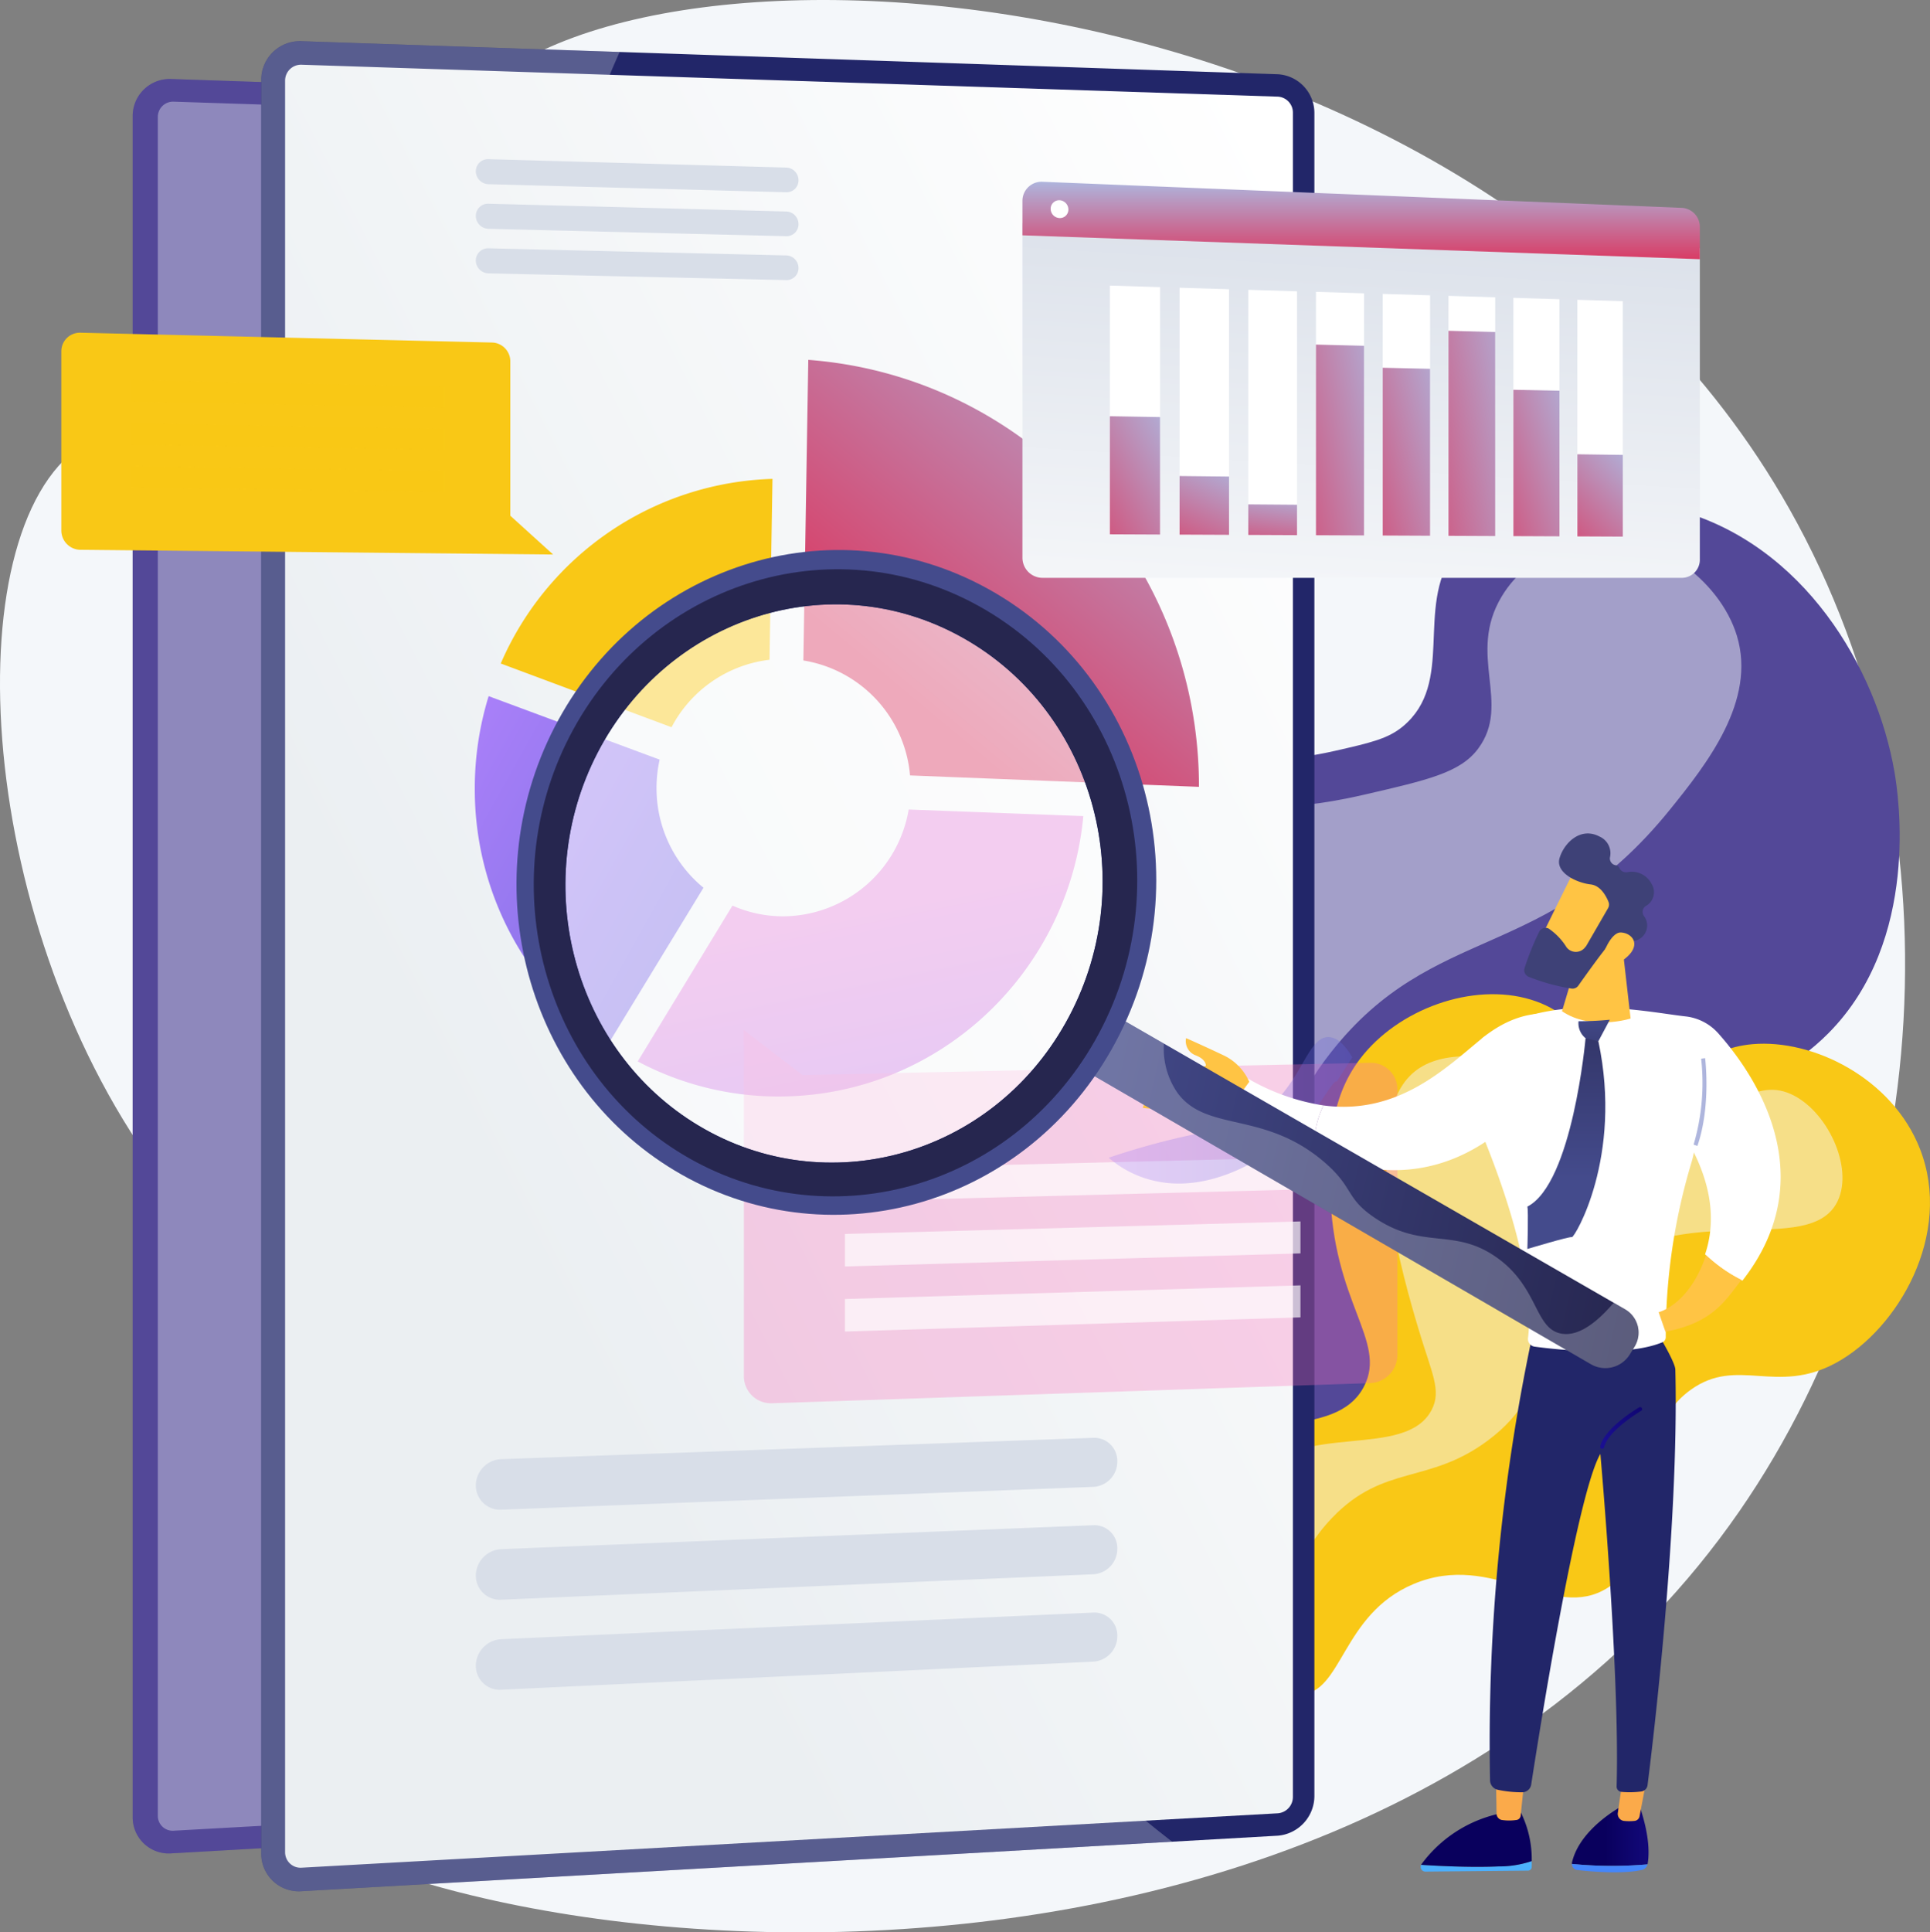 <svg xmlns="http://www.w3.org/2000/svg" xmlns:xlink="http://www.w3.org/1999/xlink" width="252.608" height="252.858" viewBox="0 0 252.608 252.858"><rect x="0" y="0" width="252.608" height="252.858" fill="#808080" stroke="none"/><defs><style>.a,.g{fill:#f4f7fa;}.b,.d,.e{fill:#534898;}.af,.c,.d,.p,.r{opacity:0.3;}.af,.c,.p,.r{mix-blend-mode:multiply;}.af,.c,.f,.g,.p,.r{isolation:isolate;}.e{opacity:0.6;}.ag,.f,.q,.x{fill:#fff;}.f{opacity:0.35;}.f,.g{mix-blend-mode:soft-light;}.g{opacity:0.5;}.h,.o{fill:#f9c816;}.i{fill:#222669;}.af,.j{fill:#d8dee8;}.k{fill:url(#a);}.l{fill:url(#b);}.m{fill:url(#c);}.n{fill:url(#d);}.o,.q{opacity:0.67;}.p{fill:url(#e);}.r{fill:url(#f);}.s{fill:url(#g);}.t{fill:url(#h);}.u{fill:#fbaa4a;}.v{fill:url(#i);}.w{fill:url(#j);}.y{fill:#ffc444;}.z{fill:#3e4177;}.aa{fill:#aeb5dd;}.ab{fill:url(#k);}.ac{fill:url(#l);}.ad{fill:url(#m);}.ae{fill:url(#n);}.ag{opacity:0.56;}.ah{fill:url(#p);}.ai{fill:url(#q);}.aj{fill:url(#r);}.ak{fill:url(#s);}.al{fill:url(#t);}.am{fill:url(#u);}.an{fill:url(#v);}.ao{fill:url(#w);}.ap{fill:url(#x);}.aq{fill:url(#y);}.ar{fill:url(#z);}.as{fill:url(#aa);}</style><linearGradient id="a" x1="0.978" y1="0.047" x2="0.263" y2="0.702" gradientUnits="objectBoundingBox"><stop offset="0" stop-color="#fff"></stop><stop offset="0.996" stop-color="#ebeff2"></stop></linearGradient><linearGradient id="b" x1="0.473" y1="0.366" x2="1.052" y2="2.183" gradientUnits="objectBoundingBox"><stop offset="0.004" stop-color="#e38ddd"></stop><stop offset="1" stop-color="#9571f6"></stop></linearGradient><linearGradient id="c" x1="-0.012" y1="0.026" x2="1.499" y2="1.304" gradientUnits="objectBoundingBox"><stop offset="0" stop-color="#aa80f9"></stop><stop offset="0.996" stop-color="#6165d7"></stop></linearGradient><linearGradient id="d" x1="0.974" y1="-0.105" x2="0.276" y2="0.797" gradientUnits="objectBoundingBox"><stop offset="0" stop-color="#aeb5dd"></stop><stop offset="1" stop-color="#d93c65"></stop></linearGradient><linearGradient id="e" x1="-9.023" y1="-9.257" x2="-9.816" y2="-7.321" gradientUnits="objectBoundingBox"><stop offset="0" stop-color="#ff9085"></stop><stop offset="1" stop-color="#fb6fbb"></stop></linearGradient><linearGradient id="f" x1="0" y1="0.5" x2="1" y2="0.5" xlink:href="#c"></linearGradient><linearGradient id="g" x1="0.422" y1="0.601" x2="1.424" y2="0.601" gradientUnits="objectBoundingBox"><stop offset="0" stop-color="#09005d"></stop><stop offset="1" stop-color="#1a0f91"></stop></linearGradient><linearGradient id="h" x1="2.972" y1="-13.411" x2="-0.726" y2="12.711" gradientUnits="objectBoundingBox"><stop offset="0" stop-color="#53d8ff"></stop><stop offset="1" stop-color="#3840f7"></stop></linearGradient><linearGradient id="i" x1="3.832" y1="-4.408" x2="1.315" y2="16.358" xlink:href="#h"></linearGradient><linearGradient id="j" x1="2.714" y1="0.577" x2="3.715" y2="0.577" xlink:href="#g"></linearGradient><linearGradient id="k" x1="1.334" y1="-0.698" x2="0.398" y2="0.983" xlink:href="#g"></linearGradient><linearGradient id="l" x1="49.731" y1="-2.697" x2="49.953" y2="1.989" gradientUnits="objectBoundingBox"><stop offset="0" stop-color="#444b8c"></stop><stop offset="0.996" stop-color="#26264f"></stop></linearGradient><linearGradient id="m" x1="20.36" y1="0.663" x2="20.36" y2="-0.546" xlink:href="#l"></linearGradient><linearGradient id="n" x1="0" y1="0.5" x2="1" y2="0.5" xlink:href="#l"></linearGradient><linearGradient id="p" x1="-8.103" y1="2.03" x2="-8.607" y2="1.487" xlink:href="#l"></linearGradient><linearGradient id="q" x1="-9.404" y1="1.281" x2="-8.68" y2="2.048" xlink:href="#l"></linearGradient><linearGradient id="r" x1="0.575" y1="-0.146" x2="0.374" y2="1.521" gradientUnits="objectBoundingBox"><stop offset="0" stop-color="#d8dee8"></stop><stop offset="1" stop-color="#fff"></stop></linearGradient><linearGradient id="s" x1="0.5" y1="0" x2="0.5" y2="1" xlink:href="#d"></linearGradient><linearGradient id="t" x1="1.034" y1="-0.207" x2="-0.235" y2="1.473" xlink:href="#d"></linearGradient><linearGradient id="u" x1="0.8" y1="-0.288" x2="0.087" y2="1.585" xlink:href="#d"></linearGradient><linearGradient id="v" x1="0.689" y1="-0.434" x2="0.24" y2="1.785" xlink:href="#d"></linearGradient><linearGradient id="w" x1="1.356" y1="-0.173" x2="-0.679" y2="1.427" xlink:href="#d"></linearGradient><linearGradient id="x" x1="1.271" y1="-0.179" x2="-0.562" y2="1.435" xlink:href="#d"></linearGradient><linearGradient id="y" x1="1.441" y1="-0.168" x2="-0.796" y2="1.421" xlink:href="#d"></linearGradient><linearGradient id="z" x1="1.198" y1="-0.185" x2="-0.462" y2="1.444" xlink:href="#d"></linearGradient><linearGradient id="aa" x1="0.925" y1="-0.232" x2="-0.085" y2="1.508" xlink:href="#d"></linearGradient></defs><g transform="translate(-146 -740.908)"><g transform="translate(146 740.908)"><path class="a" d="M501.675,357.936c-8.375,12.208,1.445,32-10.982,41.182-12.1,8.937-26.956-5.712-38.356,1.981-16.911,11.413-13.823,63.634,10.9,96.081,7.436,9.758,13.649,13.554,16.4,24.59,5.909,23.7-14.857,37.792-10.906,49.512,8.9,26.389,145.742,48.532,200.65-30.775,25.644-37.039,29.481-90.524,6.569-131.147C634.55,335.956,520.466,330.543,501.675,357.936Z" transform="translate(-441.733 -342.738)"></path><g transform="translate(17.363 10.336)"><g transform="translate(0 0)"><path class="b" d="M769.329,465.934l-122.544-4.148a4.85,4.85,0,0,0-5.078,4.849v222.6a4.72,4.72,0,0,0,5.078,4.732L769.329,687a5.01,5.01,0,0,0,4.585-5.022V470.851A4.871,4.871,0,0,0,769.329,465.934Z" transform="translate(-641.707 -461.783)"></path><g class="c"><path class="b" d="M719.049,630.311c-2.084-25.453,13.551-35.959,7.589-59.02-7.37-28.505-35.716-29.727-45.369-57.679-3.7-10.71-5.16-26.9,5.428-50.474l-39.912-1.351a4.85,4.85,0,0,0-5.078,4.849v222.6a4.72,4.72,0,0,0,5.078,4.732l109.268-6.213C728.252,666.232,720.33,645.956,719.049,630.311Z" transform="translate(-641.707 -461.783)"></path></g><path class="d" d="M800.818,499.812l-122.544-4.006a2,2,0,0,0-2.083,1.992V720.143a1.941,1.941,0,0,0,2.083,1.944l122.544-6.827A2.06,2.06,0,0,0,802.7,713.2V501.832A2,2,0,0,0,800.818,499.812Z" transform="translate(-673.196 -492.851)"></path><g transform="translate(26.94 175.283)"><path class="e" d="M1029.524,2480.582l-74.357,2.679a3.321,3.321,0,0,0-3.18,3.29h0a3.035,3.035,0,0,0,3.18,3.053l74.357-2.865a3.178,3.178,0,0,0,2.989-3.19h0A2.9,2.9,0,0,0,1029.524,2480.582Z" transform="translate(-951.986 -2480.58)"></path><path class="e" d="M1029.524,2606.886l-74.357,3.011a3.339,3.339,0,0,0-3.18,3.3h0a3.019,3.019,0,0,0,3.18,3.039l74.357-3.2a3.2,3.2,0,0,0,2.989-3.2h0A2.888,2.888,0,0,0,1029.524,2606.886Z" transform="translate(-951.986 -2595.918)"></path><path class="e" d="M1029.524,2733.19l-74.357,3.342a3.357,3.357,0,0,0-3.18,3.318h0a3,3,0,0,0,3.18,3.025l74.357-3.528a3.213,3.213,0,0,0,2.989-3.217h0A2.873,2.873,0,0,0,1029.524,2733.19Z" transform="translate(-951.986 -2711.255)"></path></g><g transform="translate(26.94 14.803)"><path class="e" d="M990.965,633.336l-37.4-1.059a1.521,1.521,0,0,0-1.575,1.527h0a1.626,1.626,0,0,0,1.575,1.614l37.4,1.013a1.488,1.488,0,0,0,1.527-1.505h0A1.591,1.591,0,0,0,990.965,633.336Z" transform="translate(-951.986 -632.276)"></path><path class="e" d="M990.965,697.7l-37.4-.977a1.525,1.525,0,0,0-1.575,1.531h0a1.622,1.622,0,0,0,1.575,1.611l37.4.931a1.492,1.492,0,0,0,1.527-1.509h0A1.586,1.586,0,0,0,990.965,697.7Z" transform="translate(-951.986 -691.128)"></path><path class="e" d="M990.965,762.067l-37.4-.894a1.529,1.529,0,0,0-1.575,1.534h0a1.617,1.617,0,0,0,1.575,1.607l37.4.848a1.5,1.5,0,0,0,1.527-1.512h0A1.582,1.582,0,0,0,990.965,762.067Z" transform="translate(-951.986 -749.981)"></path></g></g><path class="f" d="M753.965,661.471c-2.084-25.45,13.548-35.955,7.587-59.013-7.368-28.5-35.708-29.723-45.359-57.673-3.545-10.267-5.035-25.573,4.183-47.6l-38.659-1.264a1.994,1.994,0,0,0-2.083,1.992V720.229a1.941,1.941,0,0,0,2.083,1.944l105.925-5.9C762.524,695.722,755.192,676.467,753.965,661.471Z" transform="translate(-676.341 -492.953)"></path></g><g transform="translate(103.079 65.342)"><path class="b" d="M1644.726,1267.372c-7.882-.133-15.047-18.4-15.669-33.327-.241-5.775-.48-11.52,2.856-17.3,5.631-9.76,14.277-7.2,19.327-15.149,7.458-11.74-6.2-25.5,1.215-35.25,5.456-7.175,14.576-2,21.191-9.887,7.674-9.145.185-21.8,7.291-26.415,4.128-2.679,7.742.886,19.622-1.816,4.648-1.057,6.971-1.586,8.921-3.213,6.834-5.706,1.6-15.42,6.662-22.649,5.566-7.957,20.257-8.128,29.4-5.62,16.379,4.495,25.926,20.608,28.27,34.235.5,2.919,3.47,21.977-8.637,34.182-8.8,8.875-22.2,10.718-24.371,11.016-8.464,1.165-10.533-1.025-13.256,1.21-7.872,6.461,7.563,26.277-1.371,41.818-3.647,6.345-10.808,11.023-17.59,12.391-10.964,2.211-16.951-5.034-22.4-1.39-7.043,4.715-.147,18.933-7.789,24.617-5.407,4.021-10.9-1.576-20.425,2.581C1649.524,1261.091,1649.393,1267.451,1644.726,1267.372Z" transform="translate(-1628.933 -1095.311)"></path><path class="g" d="M1708.968,1306.649c3.637.327,4.033-9.474,14.059-23.811,10.949-15.656,18.228-15.051,28.486-29.2,11.71-16.151,4.54-20.135,14.491-32.777,13.486-17.135,28.054-11.593,44.345-31.731,4.887-6.041,11.361-14.282,8.789-22.77-2.23-7.36-10.969-13.941-19.524-12.636-.358.055-7.535,1.265-11.272,7.5-4.583,7.651,1.349,13.956-3.078,19.906-2.319,3.116-6.535,4.087-14.968,6.029-12.128,2.793-14.573.514-17.582,3.273-6.8,6.236,3.12,20.217-3.611,27.69-5.778,6.416-16.526-.077-21.52,5.988-6.027,7.319,7.063,19.89,1.468,31.427-4.816,9.933-17.257,6.259-24.166,16.927C1696.727,1285.064,1703.72,1306.177,1708.968,1306.649Z" transform="translate(-1694.881 -1148.5)"></path></g><g transform="translate(155.375 130.097)"><path class="h" d="M2245.992,1932.771c5.625-.136,5.416-10.476,14.885-14.471,10.475-4.418,18.279,5.049,25.435.477,8.041-5.138,1.891-19.458,10.858-25.9,6.126-4.4,11.165.73,18.991-3.513,8.157-4.423,15.354-16.865,11.014-27.992-3.621-9.283-14.007-14.406-21.913-13.72-6.467.562-7.927,4.721-13.69,4.079-7.18-.8-7.649-7.56-15.313-9.9-7.626-2.33-17.417,1.229-22.375,7.746-4.124,5.419-4,11.7-3.9,17.175.278,14.7,7.471,19.7,4.441,25.646-3.781,7.418-16.505,2.631-21.4,10.094C2226.907,1911.834,2237.9,1932.968,2245.992,1932.771Z" transform="translate(-2231.249 -1841.117)"></path><path class="g" d="M2315.784,2007.552c2.083.215,2.059-6.495,7.964-12.656,6.77-7.063,12.624-4.32,20.4-10.126,9.63-7.195,5.008-14.67,13.508-21.85,11.916-10.064,28.67-1.856,32.269-9.495,2.1-4.463-1.432-11.9-6.18-13.994-5.067-2.23-8,3.183-16.376,2.756-7.847-.4-8.749-5.326-18.536-6.921-4.771-.778-11.039-1.8-14.664,1.565-7.1,6.591-.974,27.148.9,33.423,1.721,5.773,3.019,7.956,1.713,10.5-3.42,6.653-17.335,1.43-22.852,8.786C2309.308,1995.691,2313.094,2007.275,2315.784,2007.552Z" transform="translate(-2304.765 -1926.383)"></path></g><g transform="translate(8.027 5.388)"><g transform="translate(26.166 0)"><path class="i" d="M968.6,409.116l-127.768-4.325a5.057,5.057,0,0,0-5.294,5.055V641.94a4.921,4.921,0,0,0,5.294,4.933L968.6,639.608a5.224,5.224,0,0,0,4.781-5.237V414.242A5.078,5.078,0,0,0,968.6,409.116Z" transform="translate(-835.54 -404.788)"></path><g class="c"><path class="j" d="M916.179,580.5c-2.173-26.538,14.129-37.492,7.912-61.535-7.684-29.72-37.238-30.994-47.3-60.138-3.857-11.167-5.38-28.048,5.659-52.626l-41.613-1.408a5.057,5.057,0,0,0-5.294,5.055V641.94a4.921,4.921,0,0,0,5.294,4.933l113.926-6.478C925.774,617.952,917.514,596.81,916.179,580.5Z" transform="translate(-835.54 -404.788)"></path></g><path class="k" d="M1001.433,444.439l-127.768-4.177a2.08,2.08,0,0,0-2.172,2.077V674.161a2.024,2.024,0,0,0,2.172,2.027l127.768-7.118a2.148,2.148,0,0,0,1.966-2.151V446.545A2.088,2.088,0,0,0,1001.433,444.439Z" transform="translate(-868.371 -437.18)"></path><g transform="translate(28.088 182.754)"><path class="j" d="M1239.888,2509.636l-77.527,2.793a3.462,3.462,0,0,0-3.316,3.43h0a3.165,3.165,0,0,0,3.316,3.183l77.527-2.988a3.312,3.312,0,0,0,3.116-3.326h0A3.027,3.027,0,0,0,1239.888,2509.636Z" transform="translate(-1159.045 -2509.634)"></path><path class="j" d="M1239.888,2641.325l-77.527,3.139a3.481,3.481,0,0,0-3.316,3.445h0a3.148,3.148,0,0,0,3.316,3.168l77.527-3.333a3.331,3.331,0,0,0,3.116-3.34h0A3.012,3.012,0,0,0,1239.888,2641.325Z" transform="translate(-1159.045 -2629.888)"></path><path class="j" d="M1239.888,2773.013l-77.527,3.484a3.5,3.5,0,0,0-3.316,3.46h0a3.131,3.131,0,0,0,3.316,3.154l77.527-3.679a3.349,3.349,0,0,0,3.116-3.354h0A3,3,0,0,0,1239.888,2773.013Z" transform="translate(-1159.045 -2750.142)"></path></g><g transform="translate(28.088 15.434)"><path class="j" d="M1199.685,583.652l-39-1.1a1.586,1.586,0,0,0-1.642,1.592h0a1.7,1.7,0,0,0,1.642,1.683l39,1.056a1.551,1.551,0,0,0,1.592-1.569h0A1.658,1.658,0,0,0,1199.685,583.652Z" transform="translate(-1159.045 -582.547)"></path><path class="j" d="M1199.685,650.762l-39-1.018a1.59,1.59,0,0,0-1.642,1.6h0a1.691,1.691,0,0,0,1.642,1.68l39,.97a1.555,1.555,0,0,0,1.592-1.573h0A1.654,1.654,0,0,0,1199.685,650.762Z" transform="translate(-1159.045 -643.909)"></path><path class="j" d="M1199.685,717.871l-39-.932a1.594,1.594,0,0,0-1.642,1.6h0a1.686,1.686,0,0,0,1.642,1.676l39,.884a1.559,1.559,0,0,0,1.592-1.577h0A1.649,1.649,0,0,0,1199.685,717.871Z" transform="translate(-1159.045 -705.27)"></path></g><g transform="translate(27.949 41.703)"><g transform="translate(0 15.577)"><path class="h" d="M1218.938,1097a16.692,16.692,0,0,1,12.823-8.827l.388-23.669a40.049,40.049,0,0,0-35.565,24.158Z" transform="translate(-1193.185 -1064.508)"></path><path class="l" d="M1438.515,1562.744a16.756,16.756,0,0,1-16.272,13.975,16.361,16.361,0,0,1-6.793-1.4l-12.4,20.388a39.256,39.256,0,0,0,19.2,4.582c20.575-.377,37.242-16.478,39.12-36.683Z" transform="translate(-1381.722 -1519.484)"></path><path class="m" d="M1174.933,1437.373l12.439-20.406a16.83,16.83,0,0,1-6.144-13.052,17.125,17.125,0,0,1,.406-3.713l-22.381-8.307a40.922,40.922,0,0,0-1.814,12.086A40.357,40.357,0,0,0,1174.933,1437.373Z" transform="translate(-1157.439 -1363.47)"></path></g><g transform="translate(43.008)"><path class="n" d="M1652.78,924.436a16.7,16.7,0,0,1,13.962,15.043l37.814,1.494v-.051c0-29.307-22.376-53.659-51.133-55.822Z" transform="translate(-1652.78 -885.101)"></path></g></g></g><g transform="translate(0 38.146)"><path class="h" d="M598.548,873.151l-61.835-.615a2.529,2.529,0,0,1-2.533-2.488V846.529a2.429,2.429,0,0,1,2.533-2.4l53.831,1.282a2.464,2.464,0,0,1,2.4,2.449v20.214Z" transform="translate(-534.179 -844.125)"></path><path class="o" d="M680.223,918.744l-40.95-.8v-2.82l40.95.855Z" transform="translate(-630.148 -908.961)"></path><path class="o" d="M680.223,983.579l-40.95-.685v-2.82l40.95.742Z" transform="translate(-630.148 -968.27)"></path><path class="o" d="M680.223,1048.413l-40.95-.572v-2.82l40.95.629Z" transform="translate(-630.148 -1027.578)"></path></g><g transform="translate(89.332 129.394)"><path class="p" d="M1570.737,1900.96l74.354-1.6a3.474,3.474,0,0,1,3.5,3.55v34.619a3.714,3.714,0,0,1-3.5,3.743l-78.368,2.641a3.548,3.548,0,0,1-3.672-3.592v-45.253Z" transform="translate(-1563.05 -1895.071)"></path><path class="q" d="M1715.477,2281.7l59.616-1.782v4.184l-59.616,1.855Z" transform="translate(-1702.242 -2246.503)"></path><path class="q" d="M1715.477,2185.173l59.616-1.637v4.184l-59.616,1.71Z" transform="translate(-1702.242 -2158.49)"></path><path class="q" d="M1715.477,2088.647l59.616-1.493v4.184l-59.616,1.565Z" transform="translate(-1702.242 -2070.477)"></path></g></g><g transform="translate(58.862 61.755)"><path class="r" d="M2122.858,1918.774c5.716-1.287,7.994-1.246,10.821-3.523,4.706-3.792,5.413-9.564,8.148-9.493,1.293.033,2.343,1.353,3.09,2.646l-2.066,3.235c0-.041-.012-.073-.035-.085-.228-.117-1.175,1.392-2.027,2.636-4.338,6.337-13.479,12.066-21.363,10.457a13.7,13.7,0,0,1-6.389-3.107A97.623,97.623,0,0,1,2122.858,1918.774Z" transform="translate(-2026.788 -1831.802)"></path><g transform="translate(90.718 47.303)"><g transform="translate(0 0)"><path class="s" d="M2583.656,3122.969a.861.861,0,0,1,.019-.228c1.06-4.507,6.635-7.394,6.635-7.394l2.23.139c1.344,3.936,1.219,6.365,1.031,7.45-.006.031-.014.059-.021.089A52.88,52.88,0,0,1,2583.656,3122.969Z" transform="translate(-2527.496 -2988.123)"></path><path class="t" d="M2593.558,3234.885a.966.966,0,0,1-.7.725c-2.6.592-6.765.216-8.512.016a.811.811,0,0,1-.686-.8A52.853,52.853,0,0,0,2593.558,3234.885Z" transform="translate(-2527.503 -3099.984)"></path><path class="u" d="M2681.485,3065.3l-.87,4.555a.742.742,0,0,1-.625.621,6.3,6.3,0,0,1-1.461,0,.934.934,0,0,1-.757-1.085l.59-4.042Z" transform="translate(-2615.598 -2941.265)"></path><path class="v" d="M2283.594,3229.672a13.3,13.3,0,0,0,4.379-.7c.006.245.008.493,0,.751a.485.485,0,0,1-.456.5l-13.506.13a.617.617,0,0,1-.51-.89C2275.278,3229.585,2279.793,3229.84,2283.594,3229.672Z" transform="translate(-2237.074 -3094.502)"></path><path class="w" d="M2274.356,3136.481a.658.658,0,0,1,.052-.1,17.211,17.211,0,0,1,10.129-6.589l2.878-.137a13.82,13.82,0,0,1,1.409,6.335,13.3,13.3,0,0,1-4.379.7C2280.645,3136.854,2276.13,3136.6,2274.356,3136.481Z" transform="translate(-2237.925 -3001.517)"></path><path class="u" d="M2431.417,3051.74c-.029.215-.371,3.483-.5,4.751a.626.626,0,0,1-.519.574,6.6,6.6,0,0,1-1.979,0,.852.852,0,0,1-.659-.844l-.082-5.121Z" transform="translate(-2381.463 -2927.976)"></path><path class="i" d="M2420.841,2123.656a256.386,256.386,0,0,0-5.859,59.717,1.286,1.286,0,0,0,1.04,1.236,14.985,14.985,0,0,0,3.226.321,1.193,1.193,0,0,0,1.121-1.014c.882-5.726,5.952-37.987,9.052-43.261,0,0,2.557,28.619,2.127,43.5a.7.7,0,0,0,.633.723,11.867,11.867,0,0,0,2.584-.049.944.944,0,0,0,.828-.814c.616-4.844,4.145-33.677,3.641-54.4-.028-1.168-3.191-6.2-3.191-6.2Z" transform="translate(-2369.537 -2059.461)"></path><path class="x" d="M2348.041,1487.635a28.9,28.9,0,0,0,2.868-4.535c1.119-2.2.115,1.409.391-1.057,8.538-6.373,21.6-3.427,26.639-2.874a6.721,6.721,0,0,1,4.283,2.211c4.392,4.92,14.074,18.429,3.159,32.374a20.754,20.754,0,0,1-4.882-3.45c1.176-3.493,1.205-7.933-1.464-13.334a12.7,12.7,0,0,1-.309,1.284,79.229,79.229,0,0,0-3.373,22.88.715.715,0,0,1-.437.674c-4.654,1.952-13.688.981-16.722.578a1.018,1.018,0,0,1-.87-1.141c1.312-10.785-6.6-28.366-8.681-32.768A2.937,2.937,0,0,0,2348.041,1487.635Z" transform="translate(-2306.91 -1455.227)"></path><path class="y" d="M2571.2,1353.652l1.051,9.208s-5.163,1.646-8.979-.955l2.518-8.425Z" transform="translate(-2508.409 -1338.641)"></path><g transform="translate(49.921 0)"><path class="y" d="M2515.6,1186.966c-.123.12-5.105,10.307-5.105,10.307l5.877,2.721,6.157-8.954S2517.656,1184.964,2515.6,1186.966Z" transform="translate(-2508.92 -1182.37)"></path><path class="z" d="M2496.876,1129.813a.932.932,0,0,1-.057.818l-2.831,4.9a.9.9,0,0,1-.156.2,1.526,1.526,0,0,1-2.447.023,8.208,8.208,0,0,0-2.337-2.448.93.93,0,0,0-1.249.433,34.747,34.747,0,0,0-1.914,4.754.926.926,0,0,0,.557,1.127,25.792,25.792,0,0,0,5.612,1.539.929.929,0,0,0,.873-.388c.872-1.235,3.328-4.687,4.171-5.554.783-.806,2.258-.531,2.923-.351a.936.936,0,0,0,.741-.11,2.049,2.049,0,0,0,.722-3.131.931.931,0,0,1,.268-1.269,2.058,2.058,0,0,0,.741-2.932,2.9,2.9,0,0,0-3.167-1.488.966.966,0,0,1-1.022-.547.616.616,0,0,0-.486-.37.9.9,0,0,1-.748-1.048,2.382,2.382,0,0,0-1.374-2.708c-2.539-1.343-4.706.947-5.236,2.859s2.305,3.211,4.078,3.407C2495.842,1127.669,2496.578,1129.076,2496.876,1129.813Z" transform="translate(-2485.847 -1120.856)"></path><path class="y" d="M2645.571,1327.211s1.066-3.292,2.5-3.195,2.584,1.506.835,3.138C2646.731,1329.186,2645.571,1327.211,2645.571,1327.211Z" transform="translate(-2635.383 -1311.056)"></path></g><path class="aa" d="M2833.863,1593.335c1.8-5.2,1.019-11.424,1.011-11.487l-.52.068a28.6,28.6,0,0,1-.987,11.247Z" transform="translate(-2761.279 -1552.443)"></path><path class="ab" d="M2641.944,2303.055a.263.263,0,0,0,.25-.2c.54-2.23,4.813-4.741,4.856-4.766a.262.262,0,0,0-.264-.452c-.184.106-4.509,2.648-5.1,5.1a.261.261,0,0,0,.193.316A.275.275,0,0,0,2641.944,2303.055Z" transform="translate(-2581.816 -2222.538)"></path><g transform="translate(9.681 23.567)"><path class="x" d="M2055.721,1502.338c9.794,1.309,16.063-4.959,20.748-8.775,6.185-5.038,11.1-2.715,11.1-2.715l-6.476,12.859c-9.826,9.568-20.09,7.644-26.589,4.7A12.437,12.437,0,0,1,2055.721,1502.338Z" transform="translate(-2041.76 -1490.313)"></path><path class="x" d="M1855.135,1590.91l3.268,1.692a28.36,28.36,0,0,0,10.558,3.917,12.437,12.437,0,0,0-1.217,6.069,29.92,29.92,0,0,1-6.748-4.162C1853.586,1594.166,1855.135,1590.91,1855.135,1590.91Z" transform="translate(-1855.001 -1584.493)"></path></g><path class="y" d="M1703.57,1548.692a2.39,2.39,0,0,1,1.372-1.551l6.533-2.75s.086-.845-1.412-1.394a1.978,1.978,0,0,1-1.177-2.222s2.049.895,5.05,2.318a6.971,6.971,0,0,1,3.22,3.395l-1.657,2.253a30.085,30.085,0,0,1-12.274,1.165Z" transform="translate(-1703.226 -1513.989)"></path><path class="y" d="M2735.127,1983.943a18.5,18.5,0,0,0,4.635,3.234c-2.086,2.665-3.724,5.614-9.949,6.781l-.889-2.557S2732.923,1990.488,2735.127,1983.943Z" transform="translate(-2661.413 -1928.756)"></path></g><g transform="translate(50.33 24.377)"><path class="ac" d="M2665.008,1672.052a2.523,2.523,0,0,0,1.281,2.461,2.167,2.167,0,0,0,1.316.152l1.5-2.812q-.807.078-1.668.129C2666.6,1672.029,2665.783,1672.051,2665.008,1672.052Z" transform="translate(-2658.314 -1671.852)"></path><path class="ad" d="M2580.239,1705.6s-1.69,18.977-7.615,22.015c.152.607,0,5.544,0,5.544s5.523-1.663,5.837-1.553,6.688-10.454,3.454-25.638Z" transform="translate(-2572.624 -1703.16)"></path></g></g><g transform="translate(20.009 0) rotate(13)"><path class="ae" d="M80.6,28.937,81,27.75a3.518,3.518,0,0,0-2.361-4.5L2.326,0,0,7.882,75.931,31.269A3.767,3.767,0,0,0,80.6,28.937Z" transform="translate(76.358 53.395)"></path><path class="ae" d="M1.369,32.04C7.2,8.989,30.069-4.9,52.682,1.607c23.028,6.63,36.211,31.581,29.215,55.1C75.064,79.675,51.634,92.065,29.771,84.979,8.285,78.015-4.333,54.568,1.369,32.04ZM75.254,54.673C81.037,34.99,70,14.142,50.774,8.548,31.835,3.038,12.594,14.6,7.629,33.958c-4.87,18.983,5.764,38.771,23.907,44.6C49.946,84.473,69.586,73.968,75.254,54.673Z" transform="translate(1.478 0)"></path><path class="af" d="M2.326,0l9.73,2.964a10.111,10.111,0,0,0,3.272,5.964C20.243,13,26.807,8.559,35.963,13.337c4.595,2.4,3.722,3.923,8.028,5.6,7.12,2.766,10.379-1.065,16.681,1.452,6.374,2.546,7,8.048,10.617,7.851,1.546-.084,3.537-1.209,5.757-5.474l1.6.486A3.518,3.518,0,0,1,81,27.751l-.4,1.187a3.767,3.767,0,0,1-4.668,2.332L0,7.882Z" transform="translate(76.358 53.395)"></path><path class="ag" d="M25.946,73.872C44.99,80,65.322,69.148,71.2,49.181,77.2,28.8,65.778,7.2,45.857,1.418,26.247-4.276,6.342,7.712,1.216,27.743-3.809,47.376,7.19,67.836,25.946,73.872Z" transform="translate(5.266 7.841)"></path><path class="ah" d="M1.369,32.041C7.2,8.989,30.069-4.9,52.682,1.607c23.028,6.63,36.211,31.581,29.215,55.1C75.064,79.675,51.634,92.065,29.771,84.979,8.285,78.015-4.333,54.568,1.369,32.041ZM75.254,54.673C81.037,34.99,70,14.142,50.774,8.548,31.835,3.039,12.594,14.6,7.629,33.958c-4.87,18.984,5.764,38.771,23.907,44.6C49.946,84.473,69.586,73.968,75.254,54.673Z" transform="translate(0 1.977)"></path><path class="ai" d="M1.3,30.176C6.834,8.432,28.419-4.632,49.73,1.526c21.68,6.265,34.1,29.759,27.538,51.919-6.418,21.669-28.506,33.4-49.15,26.726C7.811,73.61-4.108,51.453,1.3,30.176ZM72.979,52.132C78.761,32.449,67.728,11.6,48.5,6.007,29.56.5,10.318,12.062,5.353,31.417.483,50.4,11.118,70.188,29.26,76.017,47.67,81.932,67.31,71.427,72.979,52.132Z" transform="translate(2.276 4.518)"></path></g></g><g transform="translate(133.824 23.782)"><g transform="translate(0)"><path class="aj" d="M1983.039,679.4v43.753a2.628,2.628,0,0,0,2.625,2.63h83.753a2.368,2.368,0,0,0,2.281-2.447v-40.7Z" transform="translate(-1983.039 -673.953)"></path><path class="ak" d="M2069.416,620.062l-83.753-3.419a2.5,2.5,0,0,0-2.625,2.523v4.483l88.658,3.124V622.6A2.488,2.488,0,0,0,2069.416,620.062Z" transform="translate(-1983.039 -616.64)"></path><path class="x" d="M2027.9,645.747a1.111,1.111,0,0,1-1.159,1.121,1.218,1.218,0,0,1-1.162-1.209,1.111,1.111,0,0,1,1.162-1.121A1.218,1.218,0,0,1,2027.9,645.747Z" transform="translate(-2021.888 -642.115)"></path></g><g transform="translate(11.443 13.592)"><path class="x" d="M2121.4,805.756l-6.569-.03V773.183l6.569.2Z" transform="translate(-2114.834 -773.183)"></path><path class="al" d="M2121.4,985.522l-6.569-.03V970.041l6.569.11Z" transform="translate(-2114.834 -952.949)"></path><path class="x" d="M2226.353,808.706l-6.474-.029V776.369l6.474.2Z" transform="translate(-2210.758 -776.092)"></path><path class="am" d="M2226.353,1067.834l-6.474-.029v-7.669l6.474.069Z" transform="translate(-2210.758 -1035.22)"></path><path class="x" d="M2329.8,811.614l-6.382-.029V779.51l6.382.194Z" transform="translate(-2305.305 -778.96)"></path><path class="an" d="M2329.8,1106.92l-6.382-.029v-4l6.382.049Z" transform="translate(-2305.305 -1074.266)"></path><path class="x" d="M2431.765,814.48l-6.291-.028V782.605l6.291.191Z" transform="translate(-2398.502 -781.787)"></path><path class="ao" d="M2431.765,887.035l-6.291-.028V862.058l6.291.156Z" transform="translate(-2398.502 -854.342)"></path><path class="x" d="M2532.291,817.306l-6.2-.028V785.657l6.2.188Z" transform="translate(-2490.381 -784.574)"></path><path class="ap" d="M2532.291,918.953l-6.2-.028V896.968l6.2.139Z" transform="translate(-2490.381 -886.221)"></path><path class="x" d="M2631.4,820.092l-6.116-.028v-31.4l6.116.185Z" transform="translate(-2580.967 -787.321)"></path><path class="aq" d="M2631.4,868.109l-6.116-.028V841.247l6.116.163Z" transform="translate(-2580.967 -835.338)"></path><path class="x" d="M2729.133,822.839l-6.031-.027v-31.18l6.031.183Z" transform="translate(-2670.288 -790.031)"></path><path class="ar" d="M2729.133,949.34l-6.031-.027V930.161l6.031.123Z" transform="translate(-2670.288 -916.531)"></path><path class="x" d="M2825.507,825.549l-5.948-.027V794.558l5.948.18Z" transform="translate(-2758.371 -792.702)"></path><path class="as" d="M2825.507,1038.143l-5.948-.027v-10.75l5.948.08Z" transform="translate(-2758.371 -1005.296)"></path></g></g></g></g></svg>